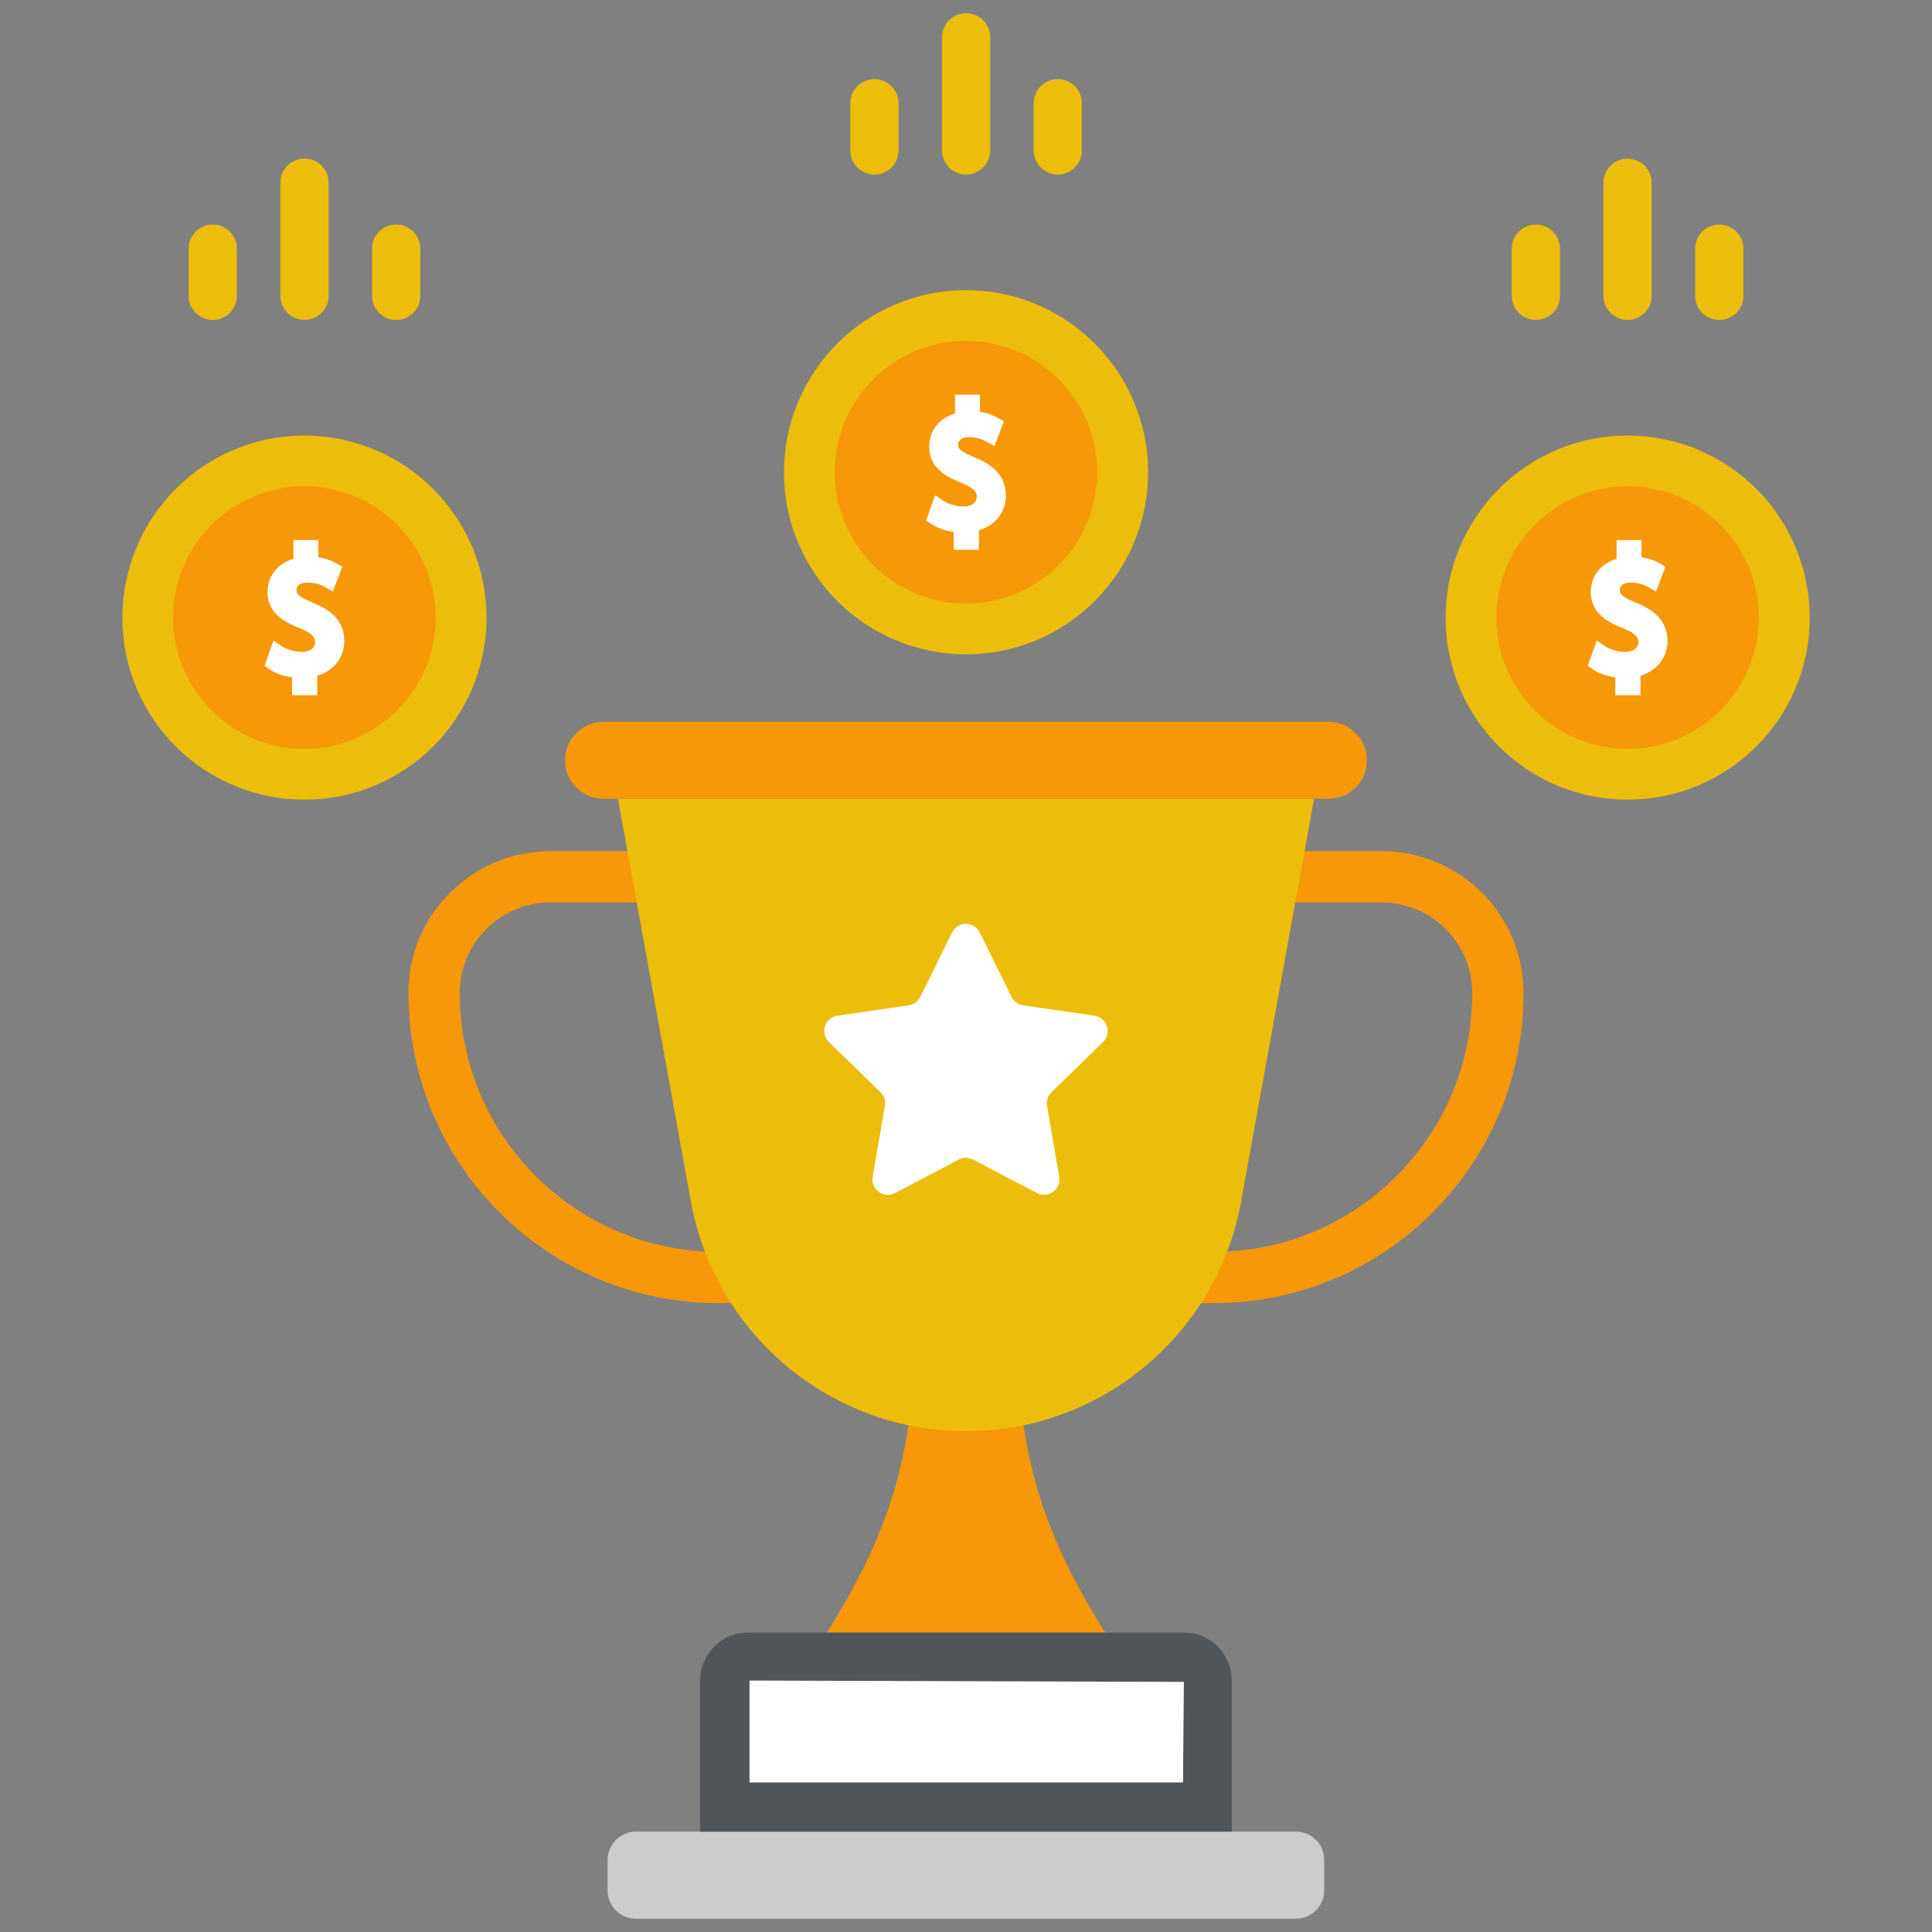 <svg width="60" height="60" viewBox="0 0 60 60" fill="none" xmlns="http://www.w3.org/2000/svg">
<rect x="0" y="0" width="60" height="60" fill="#808080" stroke="none"/>
<path d="M56.202 19.185C56.202 22.307 53.674 24.834 50.544 24.834C47.422 24.834 44.895 22.306 44.895 19.185C44.895 16.063 47.422 13.527 50.544 13.527C53.674 13.527 56.202 16.063 56.202 19.185Z" fill="#ECBD0B"/>
<path d="M50.542 23.257C48.296 23.257 46.469 21.43 46.469 19.183C46.469 16.933 48.296 15.102 50.542 15.102C52.793 15.102 54.624 16.933 54.624 19.183C54.624 21.43 52.792 23.257 50.542 23.257Z" fill="#F79808"/>
<path d="M51.785 19.907C51.785 20.418 51.457 20.835 50.947 20.986V21.59H50.165V21.035C49.89 20.999 49.628 20.906 49.446 20.773L49.309 20.675L49.588 19.894L49.824 20.054C50.005 20.174 50.245 20.245 50.467 20.245C50.72 20.245 50.88 20.125 50.88 19.943C50.88 19.827 50.844 19.69 50.418 19.517C49.917 19.321 49.402 19.033 49.402 18.389C49.402 17.892 49.708 17.506 50.205 17.355V16.773H50.978V17.306C51.191 17.337 51.386 17.404 51.559 17.506L51.723 17.599L51.43 18.371L51.204 18.243C51.12 18.194 50.938 18.092 50.645 18.092C50.432 18.092 50.303 18.176 50.303 18.327C50.303 18.438 50.338 18.527 50.827 18.726C51.27 18.909 51.785 19.21 51.785 19.907Z" fill="white"/>
<path d="M52.645 9.188V7.722C52.645 7.308 52.98 6.973 53.394 6.973C53.807 6.973 54.143 7.308 54.143 7.722V9.188C54.143 9.601 53.807 9.937 53.394 9.937C52.98 9.937 52.645 9.601 52.645 9.188Z" fill="#ECBD0B"/>
<path d="M49.797 9.186V5.675C49.797 5.261 50.132 4.926 50.546 4.926C50.96 4.926 51.295 5.261 51.295 5.675V9.186C51.295 9.6 50.96 9.935 50.546 9.935C50.132 9.935 49.797 9.6 49.797 9.186Z" fill="#ECBD0B"/>
<path d="M46.949 9.188V7.722C46.949 7.308 47.285 6.973 47.698 6.973C48.112 6.973 48.448 7.308 48.448 7.722V9.188C48.448 9.601 48.112 9.937 47.698 9.937C47.285 9.937 46.949 9.601 46.949 9.188Z" fill="#ECBD0B"/>
<path d="M35.655 14.669C35.655 17.791 33.127 20.319 29.997 20.319C26.876 20.319 24.348 17.791 24.348 14.669C24.348 11.547 26.876 9.012 29.997 9.012C33.127 9.012 35.655 11.547 35.655 14.669Z" fill="#ECBD0B"/>
<path d="M29.995 18.742C27.749 18.742 25.922 16.914 25.922 14.668C25.922 12.417 27.749 10.586 29.995 10.586C32.246 10.586 34.077 12.417 34.077 14.668C34.077 16.914 32.246 18.742 29.995 18.742Z" fill="#F79808"/>
<path d="M31.239 15.392C31.239 15.902 30.91 16.319 30.4 16.47V17.074H29.618V16.519C29.343 16.484 29.081 16.39 28.899 16.257L28.762 16.16L29.041 15.378L29.277 15.538C29.459 15.658 29.698 15.729 29.92 15.729C30.173 15.729 30.333 15.609 30.333 15.427C30.333 15.312 30.298 15.174 29.872 15.001C29.37 14.806 28.855 14.517 28.855 13.874C28.855 13.377 29.161 12.99 29.658 12.839V12.258H30.431V12.79C30.644 12.822 30.839 12.888 31.012 12.99L31.177 13.083L30.884 13.856L30.657 13.727C30.573 13.678 30.391 13.576 30.098 13.576C29.885 13.576 29.756 13.66 29.756 13.811C29.756 13.922 29.791 14.011 30.28 14.211C30.724 14.393 31.239 14.695 31.239 15.392Z" fill="white"/>
<path d="M32.102 4.672V3.206C32.102 2.792 32.437 2.457 32.851 2.457C33.264 2.457 33.6 2.792 33.6 3.206V4.672C33.6 5.086 33.264 5.421 32.851 5.421C32.437 5.421 32.102 5.086 32.102 4.672Z" fill="#ECBD0B"/>
<path d="M29.254 4.671V1.159C29.254 0.746 29.589 0.41 30.003 0.41C30.417 0.41 30.752 0.746 30.752 1.159V4.671C30.752 5.084 30.417 5.42 30.003 5.42C29.589 5.42 29.254 5.084 29.254 4.671Z" fill="#ECBD0B"/>
<path d="M26.406 4.672V3.206C26.406 2.792 26.742 2.457 27.155 2.457C27.569 2.457 27.905 2.792 27.905 3.206V4.672C27.905 5.086 27.569 5.421 27.155 5.421C26.742 5.421 26.406 5.086 26.406 4.672Z" fill="#ECBD0B"/>
<path d="M41.124 58.711V57.758C41.124 57.275 40.733 56.883 40.249 56.883H19.746C19.263 56.883 18.871 57.275 18.871 57.758V58.711C18.871 59.194 19.263 59.586 19.746 59.586H40.249C40.733 59.586 41.124 59.194 41.124 58.711Z" fill="#CCCCCC"/>
<path d="M37.689 40.47H22.31C17.002 40.47 12.684 36.149 12.684 30.838C12.684 28.41 14.659 26.434 17.089 26.434H42.91C45.34 26.434 47.315 28.41 47.315 30.838C47.315 33.407 46.314 35.825 44.496 37.649C42.677 39.469 40.26 40.47 37.689 40.47ZM17.089 28.027C15.538 28.027 14.277 29.288 14.277 30.838C14.277 35.271 17.881 38.877 22.31 38.877H37.689C39.835 38.877 41.852 38.041 43.369 36.524C44.886 35.001 45.722 32.982 45.722 30.838C45.722 29.288 44.461 28.027 42.911 28.027H17.089Z" fill="#F79808"/>
<path d="M34.637 51.195H25.363C28.03 47.107 28.281 44.865 28.541 40.773H31.459C31.719 44.865 31.97 47.107 34.637 51.195Z" fill="#F79808"/>
<path d="M38.254 52.19V56.885H21.742V52.19C21.742 51.367 22.41 50.699 23.233 50.699H36.763C37.586 50.699 38.254 51.367 38.254 52.19Z" fill="#51565B"/>
<path d="M23.277 55.355V52.191L36.766 52.233L36.739 55.355H23.277Z" fill="white"/>
<path d="M40.809 24.809L38.544 37.314C37.796 41.445 34.199 44.449 30 44.449C25.802 44.449 22.204 41.445 21.456 37.314L19.191 24.809H40.809Z" fill="#ECBD0B"/>
<path d="M42.451 23.613C42.451 24.273 41.916 24.808 41.256 24.808H18.742C18.082 24.808 17.547 24.273 17.547 23.613C17.547 22.953 18.082 22.418 18.742 22.418H41.256C41.916 22.418 42.451 22.953 42.451 23.613Z" fill="#F79808"/>
<path d="M32.518 34.344L32.895 36.546C32.962 36.938 32.551 37.236 32.199 37.051L30.221 36.012C30.082 35.939 29.915 35.939 29.775 36.012L27.798 37.051C27.446 37.236 27.035 36.938 27.102 36.546L27.479 34.344C27.506 34.189 27.454 34.03 27.341 33.92L25.743 32.362C25.458 32.084 25.615 31.601 26.009 31.544L28.219 31.222C28.375 31.2 28.51 31.102 28.58 30.96L29.568 28.959C29.744 28.602 30.252 28.602 30.428 28.959L31.417 30.96C31.487 31.102 31.622 31.2 31.778 31.222L33.988 31.544C34.381 31.601 34.538 32.084 34.254 32.362L32.656 33.92C32.543 34.03 32.491 34.189 32.518 34.344Z" fill="white"/>
<path d="M15.108 19.185C15.108 22.307 12.58 24.834 9.451 24.834C6.329 24.834 3.801 22.306 3.801 19.185C3.801 16.063 6.329 13.527 9.451 13.527C12.58 13.527 15.108 16.063 15.108 19.185Z" fill="#ECBD0B"/>
<path d="M9.448 23.257C7.202 23.257 5.375 21.43 5.375 19.183C5.375 16.933 7.202 15.102 9.448 15.102C11.699 15.102 13.53 16.933 13.53 19.183C13.53 21.43 11.699 23.257 9.448 23.257Z" fill="#F79808"/>
<path d="M10.692 19.907C10.692 20.418 10.363 20.835 9.853 20.986V21.59H9.071V21.035C8.796 20.999 8.534 20.906 8.352 20.773L8.215 20.675L8.494 19.894L8.73 20.054C8.912 20.174 9.151 20.245 9.373 20.245C9.626 20.245 9.786 20.125 9.786 19.943C9.786 19.827 9.751 19.69 9.325 19.517C8.823 19.321 8.308 19.033 8.308 18.389C8.308 17.892 8.614 17.506 9.112 17.355V16.773H9.884V17.306C10.097 17.337 10.292 17.404 10.465 17.506L10.63 17.599L10.337 18.371L10.11 18.243C10.026 18.194 9.844 18.092 9.551 18.092C9.338 18.092 9.209 18.176 9.209 18.327C9.209 18.438 9.245 18.527 9.733 18.726C10.177 18.909 10.692 19.21 10.692 19.907Z" fill="white"/>
<path d="M11.555 9.188V7.722C11.555 7.308 11.89 6.973 12.304 6.973C12.718 6.973 13.053 7.308 13.053 7.722V9.188C13.053 9.601 12.718 9.937 12.304 9.937C11.89 9.937 11.555 9.601 11.555 9.188Z" fill="#ECBD0B"/>
<path d="M8.707 9.186V5.675C8.707 5.261 9.042 4.926 9.456 4.926C9.87 4.926 10.205 5.261 10.205 5.675V9.186C10.205 9.6 9.87 9.935 9.456 9.935C9.042 9.935 8.707 9.6 8.707 9.186Z" fill="#ECBD0B"/>
<path d="M5.859 9.188V7.722C5.859 7.308 6.195 6.973 6.609 6.973C7.022 6.973 7.358 7.308 7.358 7.722V9.188C7.358 9.601 7.022 9.937 6.609 9.937C6.195 9.937 5.859 9.601 5.859 9.188Z" fill="#ECBD0B"/>
</svg>
